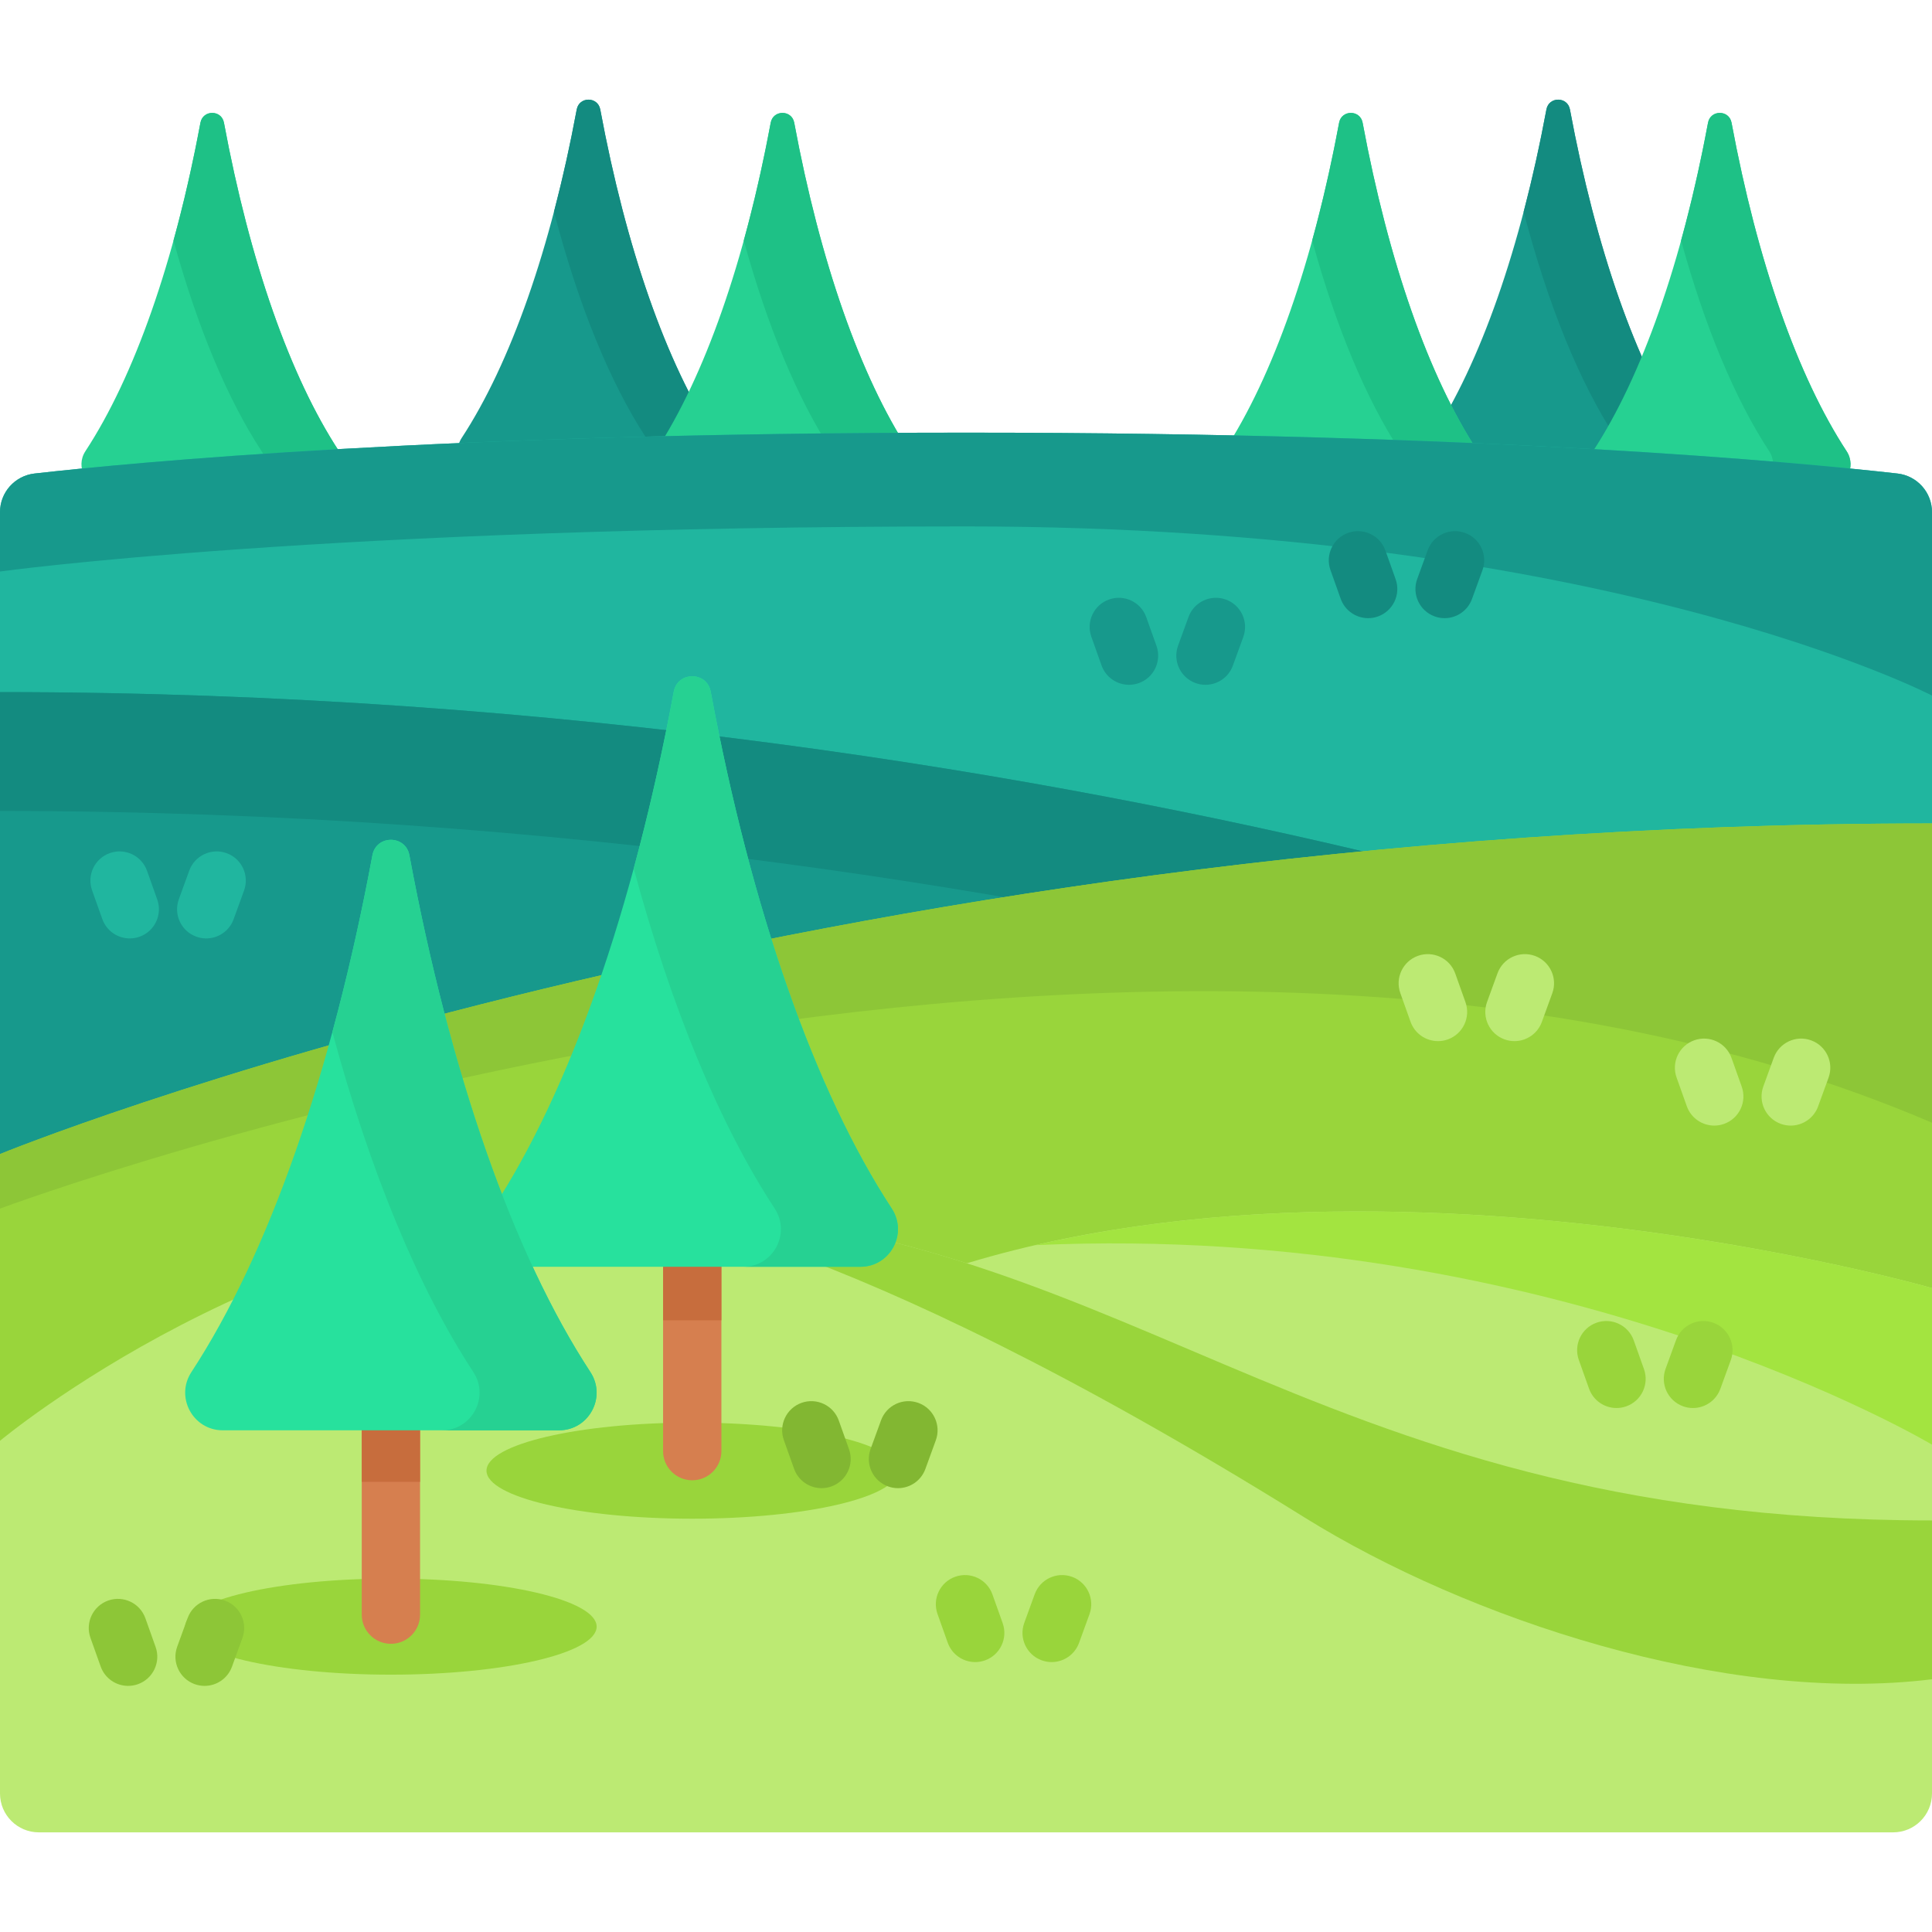 <svg xmlns="http://www.w3.org/2000/svg" id="Capa_1" height="512" viewBox="0 0 512 512" width="512"><g><g><g><g><path d="m441.245 125.864h-56.623c-5.04 0-8.053-5.591-5.292-9.807 12.975-19.814 23.622-50.192 30.489-87.053.645-3.46 5.585-3.46 6.229 0 6.867 36.862 17.514 67.239 30.489 87.053 2.76 4.216-.253 9.807-5.292 9.807z" fill="#17998c"></path><path d="m441.245 125.864h-18.305c5.043 0 8.054-5.591 5.294-9.805-9.633-14.708-17.984-35.241-24.451-59.935 2.252-8.562 4.269-17.632 6.036-27.125.641-3.456 5.583-3.456 6.232 0 6.865 36.868 17.507 67.246 30.487 87.06 2.761 4.214-.257 9.805-5.293 9.805z" fill="#138b80"></path></g><g><path d="m184.268 125.864h-56.623c-5.04 0-8.053-5.591-5.292-9.807 12.975-19.814 23.622-50.192 30.489-87.053.645-3.46 5.585-3.46 6.229 0 6.867 36.862 17.514 67.239 30.489 87.053 2.761 4.216-.252 9.807-5.292 9.807z" fill="#17998c"></path><path d="m184.269 125.864h-18.305c5.043 0 8.054-5.591 5.294-9.805-9.633-14.708-17.984-35.241-24.451-59.935 2.252-8.562 4.269-17.632 6.036-27.125.641-3.456 5.583-3.456 6.232 0 6.865 36.868 17.507 67.246 30.487 87.06 2.76 4.214-.258 9.805-5.293 9.805z" fill="#138b80"></path></g><g><path d="m484.074 129.377h-56.623c-5.04 0-8.053-5.591-5.292-9.807 12.975-19.814 23.622-50.192 30.489-87.053.645-3.46 5.585-3.46 6.229 0 6.867 36.862 17.514 67.239 30.489 87.053 2.761 4.216-.252 9.807-5.292 9.807z" fill="#26d192"></path><path d="m484.071 129.377h-20.51c5.043 0 8.054-5.591 5.294-9.805-9.094-13.887-17.046-32.974-23.348-55.837 2.698-9.751 5.083-20.197 7.139-31.214.649-3.464 5.591-3.464 6.232 0 6.865 36.86 17.515 67.238 30.487 87.052 2.76 4.213-.251 9.804-5.294 9.804z" fill="#1ec186"></path></g><g><path d="m386.306 129.377h-56.623c-5.04 0-8.053-5.591-5.292-9.807 12.975-19.814 23.622-50.192 30.489-87.053.645-3.46 5.585-3.46 6.229 0 6.867 36.862 17.514 67.239 30.489 87.053 2.761 4.216-.252 9.807-5.292 9.807z" fill="#26d192"></path><path d="m386.302 129.377h-20.51c5.043 0 8.054-5.591 5.294-9.805-9.094-13.887-17.046-32.974-23.348-55.837 2.698-9.751 5.083-20.197 7.139-31.214.649-3.464 5.591-3.464 6.232 0 6.865 36.86 17.515 67.238 30.487 87.052 2.76 4.213-.25 9.804-5.294 9.804z" fill="#1ec186"></path><path d="m385.134 123.802h.011z"></path></g><g><path d="m235.675 129.377h-56.623c-5.04 0-8.053-5.591-5.292-9.807 12.975-19.814 23.622-50.192 30.489-87.053.645-3.46 5.585-3.46 6.229 0 6.867 36.862 17.514 67.239 30.489 87.053 2.761 4.216-.253 9.807-5.292 9.807z" fill="#26d192"></path><path d="m235.671 129.377h-20.51c5.043 0 8.054-5.591 5.294-9.805-9.094-13.887-17.046-32.974-23.348-55.837 2.698-9.751 5.083-20.197 7.139-31.214.649-3.464 5.591-3.464 6.232 0 6.865 36.86 17.515 67.238 30.487 87.052 2.76 4.213-.25 9.804-5.294 9.804z" fill="#1ec186"></path></g><g><path d="m84.549 129.377h-56.623c-5.04 0-8.053-5.591-5.292-9.807 12.975-19.814 23.622-50.192 30.489-87.053.645-3.46 5.585-3.46 6.229 0 6.867 36.862 17.514 67.239 30.489 87.053 2.76 4.216-.253 9.807-5.292 9.807z" fill="#26d192"></path><path d="m84.545 129.377h-20.51c5.043 0 8.054-5.591 5.294-9.805-9.094-13.887-17.046-32.974-23.348-55.837 2.698-9.751 5.083-20.197 7.139-31.214.649-3.464 5.591-3.464 6.232 0 6.865 36.86 17.515 67.238 30.487 87.052 2.76 4.213-.25 9.804-5.294 9.804z" fill="#1ec186"></path><path d="m512 135.725v179.108h-512v-179.108c0-5.246 3.94-9.65 9.153-10.238 26.28-2.962 109.04-10.829 246.847-10.829s220.567 7.867 246.847 10.829c5.213.588 9.153 4.992 9.153 10.238z" fill="#20b69f"></path><path d="m512 135.726v48.604s-86.226-44.823-256-44.823-256 11.95-256 11.95v-15.731c0-5.246 3.94-9.65 9.153-10.238 26.28-2.962 109.04-10.829 246.847-10.829s220.567 7.867 246.847 10.829c5.213.588 9.153 4.992 9.153 10.238z" fill="#17998c"></path></g></g><path d="m512 290.17v80.807h-512v-168.424z" fill="#99d53b"></path><g><path d="m512 271.029s-213.707-87.615-512-87.615v168.422h512z" fill="#17998c"></path><path d="m512 271.029v31.503s-213.711-87.617-512-87.617v-31.503c298.289 0 512 87.617 512 87.617z" fill="#138b80"></path></g><path d="m512 218.222v168.424h-512v-80.807s213.711-87.617 512-87.617z" fill="#99d53b"></path><path d="m512 218.222v79.314c-209.941-90.038-512 22.756-512 22.756v-14.453s213.711-87.617 512-87.617z" fill="#8dc637"></path><g><g><g><g><path d="m512 407.567v-66.209s-192.065-55.295-307.931 16.552v49.657z" fill="#bcea73"></path><path d="m512 341.36v41.489s-98.919-59.143-237.652-52.872c109.961-25.385 237.652 11.383 237.652 11.383z" fill="#a3e440"></path><path d="m0 381.828s73.59-61.536 164.404-61.536c133.611 0 177.452 82.638 347.596 82.638v72.361c0 5.69-4.612 10.302-10.302 10.302h-491.396c-5.69 0-10.302-4.613-10.302-10.302z" fill="#bcea73"></path><ellipse cx="103.594" cy="431.074" fill="#99d53b" rx="54.522" ry="12.73"></ellipse><ellipse cx="183.451" cy="389.74" fill="#99d53b" rx="54.522" ry="12.73"></ellipse><path d="m183.451 392.286c-4.267 0-7.726-3.459-7.726-7.726v-49.495c0-4.267 3.459-7.726 7.726-7.726s7.726 3.459 7.726 7.726v49.495c.001 4.266-3.459 7.726-7.726 7.726z" fill="#d67f4f"></path><path d="m191.178 349.896v-14.832c0-4.267-3.459-7.726-7.726-7.726s-7.726 3.459-7.726 7.726v14.832z" fill="#c76d3d"></path><path d="m103.594 435.625c-4.267 0-7.726-3.459-7.726-7.726v-49.495c0-4.267 3.459-7.726 7.726-7.726s7.726 3.459 7.726 7.726v49.495c0 4.266-3.459 7.726-7.726 7.726z" fill="#d67f4f"></path><path d="m111.32 392.707v-14.304c0-4.267-3.459-7.726-7.726-7.726s-7.726 3.459-7.726 7.726v14.304z" fill="#c76d3d"></path><path d="m512 402.933v42.089c-54.888 6.768-123.233-16.084-166.292-42.886-125.385-78.047-178.611-81.812-181.214-81.843 133.535.037 177.399 82.64 347.506 82.64z" fill="#99d53b"></path></g><g fill="#8dc637"><path d="m54.214 446.776c-.878 0-1.77-.15-2.642-.468-4.01-1.46-6.077-5.893-4.618-9.903l2.767-7.603c1.459-4.01 5.893-6.077 9.903-4.618 4.01 1.46 6.077 5.893 4.618 9.903l-2.767 7.603c-1.142 3.137-4.105 5.086-7.261 5.086z"></path><path d="m33.957 446.776c-3.176 0-6.152-1.973-7.279-5.136l-2.707-7.603c-1.432-4.02.667-8.439 4.687-9.871 4.02-1.429 8.44.667 9.871 4.687l2.707 7.603c1.432 4.02-.667 8.439-4.687 9.871-.857.304-1.732.449-2.592.449z"></path></g></g><g fill="#99d53b"><path d="m278.696 440.468c-.878 0-1.77-.15-2.642-.468-4.01-1.46-6.077-5.893-4.618-9.903l2.767-7.603c1.459-4.01 5.894-6.076 9.903-4.618 4.01 1.46 6.077 5.893 4.618 9.903l-2.767 7.603c-1.142 3.138-4.105 5.086-7.261 5.086z"></path><path d="m258.438 440.468c-3.176 0-6.152-1.973-7.279-5.137l-2.707-7.603c-1.432-4.02.668-8.439 4.687-9.87 4.02-1.433 8.439.667 9.87 4.687l2.707 7.603c1.432 4.02-.667 8.439-4.687 9.87-.856.306-1.731.45-2.591.45z"></path></g></g></g><g fill="#bcea73"><path d="m474.555 298.294c-.878 0-1.77-.15-2.642-.468-4.01-1.46-6.077-5.893-4.618-9.903l2.767-7.603c1.459-4.01 5.893-6.077 9.903-4.618 4.01 1.46 6.077 5.893 4.618 9.903l-2.767 7.603c-1.141 3.137-4.105 5.086-7.261 5.086z"></path><path d="m454.298 298.294c-3.176 0-6.152-1.973-7.279-5.137l-2.707-7.603c-1.432-4.02.667-8.439 4.687-9.87 4.02-1.433 8.439.667 9.87 4.687l2.707 7.603c1.432 4.02-.667 8.439-4.687 9.87-.856.305-1.731.45-2.591.45z"></path></g><g fill="#138b80"><path d="m382.833 163.818c-.878 0-1.77-.15-2.642-.468-4.01-1.46-6.077-5.893-4.618-9.903l2.767-7.603c1.459-4.01 5.896-6.077 9.903-4.618 4.01 1.46 6.077 5.893 4.618 9.903l-2.767 7.603c-1.141 3.138-4.105 5.086-7.261 5.086z"></path><path d="m362.576 163.818c-3.176 0-6.152-1.973-7.279-5.136l-2.707-7.603c-1.432-4.02.667-8.439 4.687-9.871 4.02-1.429 8.44.667 9.871 4.687l2.707 7.603c1.432 4.02-.667 8.439-4.687 9.871-.857.304-1.732.449-2.592.449z"></path></g><g fill="#bcea73"><path d="m401.343 275.91c-.878 0-1.77-.15-2.642-.468-4.01-1.46-6.077-5.893-4.618-9.903l2.767-7.603c1.46-4.011 5.896-6.077 9.903-4.618 4.01 1.46 6.077 5.893 4.618 9.903l-2.767 7.603c-1.142 3.137-4.105 5.086-7.261 5.086z"></path><path d="m381.085 275.91c-3.176 0-6.152-1.973-7.279-5.136l-2.707-7.603c-1.432-4.02.667-8.439 4.687-9.871 4.021-1.43 8.44.667 9.871 4.687l2.707 7.603c1.432 4.02-.667 8.439-4.687 9.871-.857.304-1.732.449-2.592.449z"></path></g></g><g><g><path d="m227.998 335.708h-89.093c-7.929 0-12.67-8.797-8.326-15.431 20.415-31.176 37.168-78.974 47.972-136.973 1.014-5.445 8.787-5.445 9.801 0 10.804 57.999 27.558 105.796 47.972 136.973 4.344 6.633-.397 15.431-8.326 15.431z" fill="#27e19d"></path><path d="m228.002 335.712h-31.028c7.923 0 12.672-8.797 8.329-15.44-14.616-22.305-27.35-53.125-37.364-90.108 3.986-14.69 7.542-30.364 10.617-46.863 1.009-5.438 8.784-5.438 9.793 0 10.802 57.997 27.559 105.794 47.97 136.97 4.355 6.644-.394 15.441-8.317 15.441z" fill="#26d192"></path></g></g><g><g><path d="m148.14 379.047h-89.093c-7.929 0-12.67-8.797-8.326-15.431 20.415-31.176 37.168-78.974 47.972-136.973 1.014-5.445 8.787-5.445 9.801 0 10.804 57.999 27.558 105.796 47.972 136.973 4.345 6.633-.396 15.431-8.326 15.431z" fill="#27e19d"></path><path d="m148.144 379.051h-31.028c7.923 0 12.672-8.797 8.329-15.44-14.616-22.305-27.35-53.125-37.364-90.108 3.986-14.69 7.542-30.364 10.617-46.863 1.009-5.438 8.784-5.438 9.793 0 10.802 57.997 27.559 105.794 47.97 136.97 4.355 6.644-.394 15.441-8.317 15.441z" fill="#26d192"></path></g></g><g fill="#20b69f"><path d="m54.649 248.692c-.878 0-1.77-.15-2.642-.468-4.01-1.46-6.077-5.893-4.618-9.903l2.767-7.603c1.459-4.01 5.893-6.077 9.903-4.618 4.01 1.46 6.077 5.893 4.618 9.903l-2.767 7.603c-1.142 3.137-4.106 5.086-7.261 5.086z"></path><path d="m34.391 248.692c-3.176 0-6.152-1.973-7.279-5.136l-2.707-7.603c-1.432-4.02.667-8.439 4.687-9.871 4.02-1.431 8.44.667 9.871 4.687l2.707 7.603c1.432 4.02-.667 8.439-4.687 9.871-.856.304-1.731.449-2.592.449z"></path></g><g fill="#99d53b"><path d="m448.649 373.141c-.878 0-1.77-.15-2.642-.468-4.01-1.46-6.077-5.893-4.618-9.903l2.767-7.603c1.459-4.01 5.894-6.077 9.903-4.618 4.01 1.46 6.077 5.893 4.618 9.903l-2.767 7.603c-1.142 3.137-4.106 5.086-7.261 5.086z"></path><path d="m428.391 373.141c-3.176 0-6.152-1.973-7.279-5.137l-2.707-7.603c-1.432-4.02.667-8.439 4.687-9.87 4.02-1.433 8.439.667 9.87 4.687l2.707 7.603c1.432 4.02-.668 8.439-4.687 9.87-.856.305-1.731.45-2.591.45z"></path></g><g fill="#82b732"><path d="m237.973 394.378c-.878 0-1.77-.15-2.642-.468-4.01-1.46-6.077-5.893-4.618-9.903l2.767-7.603c1.459-4.01 5.894-6.076 9.903-4.618 4.01 1.46 6.077 5.893 4.618 9.903l-2.767 7.603c-1.141 3.137-4.105 5.086-7.261 5.086z"></path><path d="m217.716 394.378c-3.176 0-6.152-1.973-7.279-5.136l-2.707-7.603c-1.432-4.02.667-8.439 4.687-9.871 4.02-1.43 8.44.667 9.871 4.687l2.707 7.603c1.432 4.02-.667 8.439-4.687 9.871-.857.304-1.732.449-2.592.449z"></path></g><g fill="#17998c"><path d="m319.46 181.481c-.878 0-1.77-.15-2.642-.468-4.01-1.46-6.077-5.893-4.618-9.903l2.767-7.603c1.459-4.01 5.894-6.078 9.903-4.618 4.01 1.46 6.077 5.893 4.618 9.903l-2.767 7.603c-1.142 3.138-4.106 5.086-7.261 5.086z"></path><path d="m299.202 181.481c-3.176 0-6.152-1.973-7.279-5.137l-2.707-7.603c-1.432-4.02.667-8.439 4.687-9.87 4.021-1.432 8.439.666 9.87 4.687l2.707 7.603c1.432 4.02-.668 8.439-4.687 9.87-.856.306-1.731.45-2.591.45z"></path></g></g></svg>